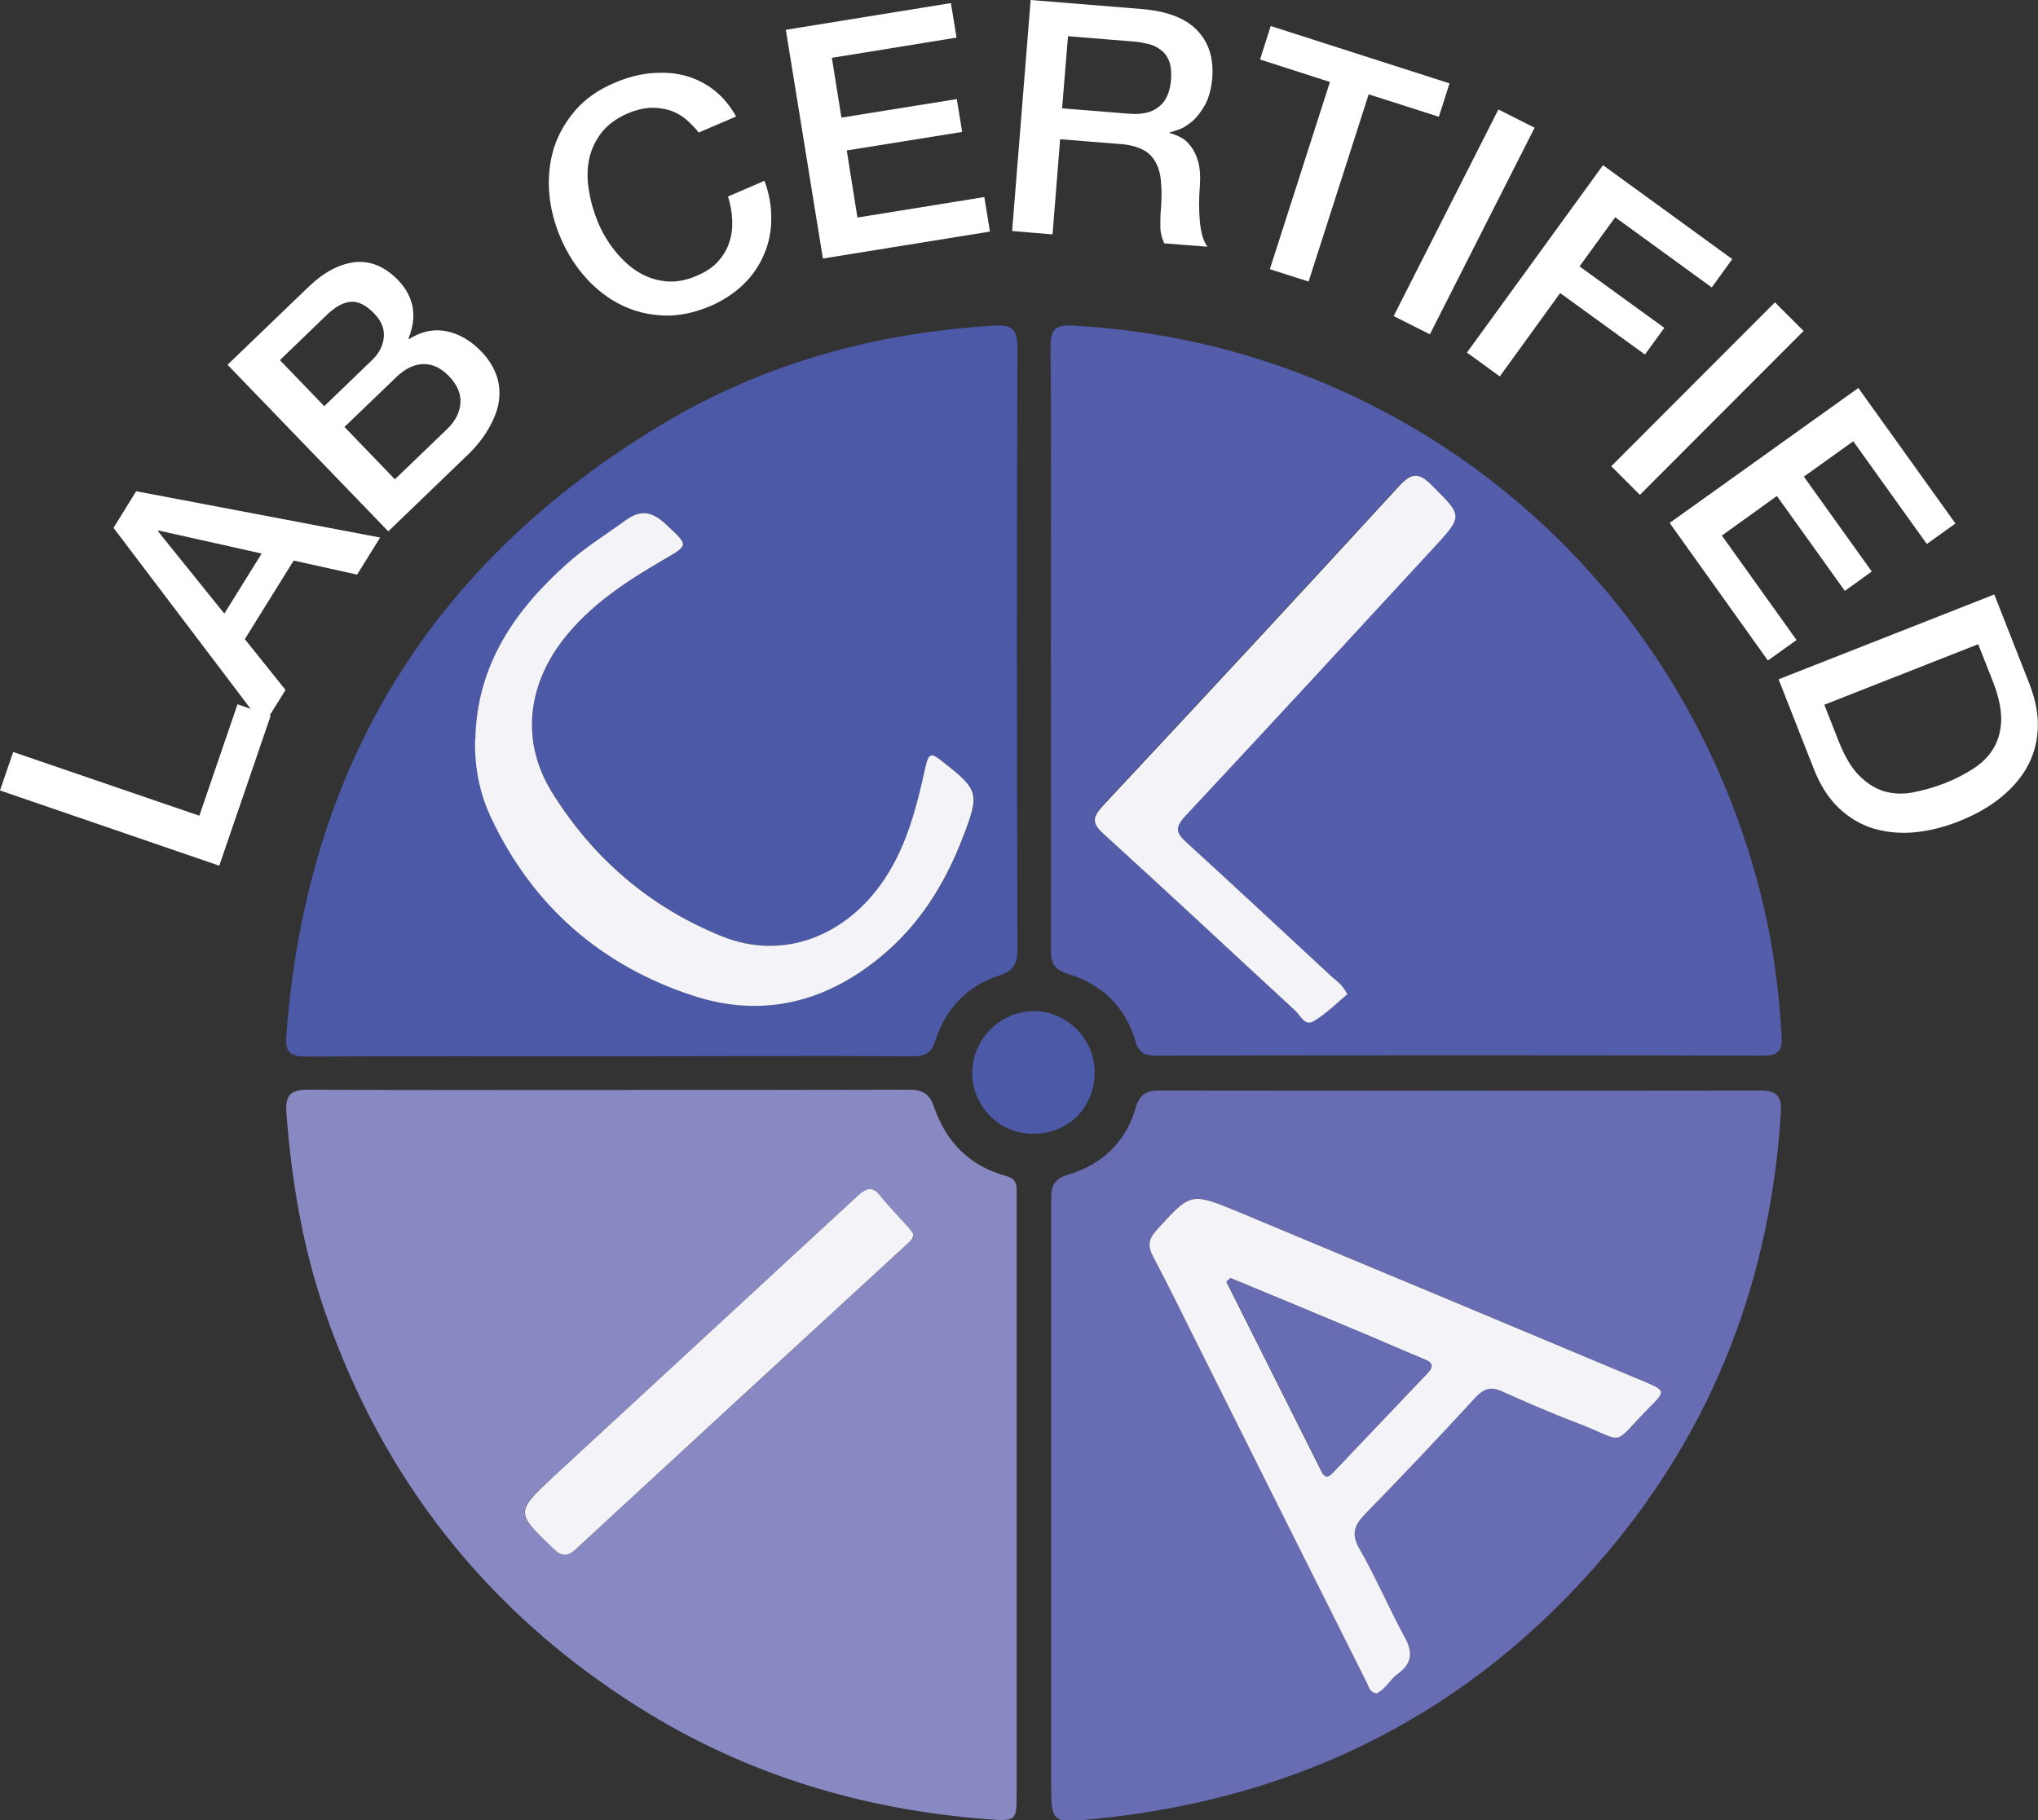 <svg viewBox="0 0 72.59 64.85" xmlns="http://www.w3.org/2000/svg" id="Layer_2">
  <rect x="0" y="0" width="72.59" height="64.85" fill="#333333" stroke="none"/>
  <defs>
    <style>
      .cls-1 {
        fill: #4b59a7;
      }

      .cls-2 {
        fill: #fff;
      }

      .cls-3 {
        fill: #8888c2;
      }

      .cls-4 {
        fill: #535daa;
      }

      .cls-5 {
        fill: #686cb2;
      }

      .cls-6 {
        fill: #f4f3f7;
      }
    </style>
  </defs>
  <g data-name="Layer_1" id="Layer_1-2">
    <g>
      <g id="MnlDfY">
        <g>
          <path d="M21.73,38.83c3.54,0,7.09,0,10.63-.01.49,0,.75.13.91.62.43,1.25,1.28,2.11,2.58,2.46.29.08.37.24.36.51,0,.19,0,.38,0,.56,0,6.97,0,13.93,0,20.9,0,.99,0,1.02-1.03.94-4.47-.34-8.65-1.6-12.45-4-5.37-3.39-9.09-8.1-11.16-14.09-.79-2.29-1.19-4.67-1.37-7.08-.05-.68.2-.83.83-.82,3.57.02,7.13.01,10.7.01ZM32.53,43.95c-.04-.05-.09-.13-.15-.2-.34-.38-.7-.75-1.03-1.15-.29-.35-.51-.27-.8,0-3.61,3.34-7.23,6.67-10.84,10.01-1.37,1.26-1.35,1.27,0,2.56.31.3.52.27.82,0,3.92-3.62,7.85-7.23,11.78-10.85.1-.09.23-.17.22-.37Z" class="cls-3"></path>
          <path d="M37.43,23.04c0-3.57.02-7.13-.01-10.7,0-.66.21-.77.81-.74,11.94.66,21.87,9.02,24.6,20.74.35,1.51.54,3.04.63,4.59.03.53-.15.68-.67.68-7.2-.02-14.4-.02-21.61,0-.41,0-.62-.1-.74-.53-.36-1.21-1.2-2.02-2.39-2.38-.53-.16-.62-.41-.62-.89.01-3.59,0-7.18,0-10.77ZM47.99,35.42c-.22-.39-.42-.5-.57-.64-1.72-1.6-3.43-3.19-5.16-4.77-.36-.33-.45-.53-.06-.94,2.96-3.17,5.9-6.36,8.84-9.55,1.07-1.16,1.05-1.14-.05-2.24-.45-.45-.71-.47-1.16.02-3.5,3.82-7.03,7.61-10.56,11.4-.38.4-.39.62.03,1,2.29,2.08,4.55,4.2,6.82,6.29.19.17.35.57.66.38.43-.26.8-.63,1.2-.96Z" class="cls-4"></path>
          <path d="M21.68,37.63c-3.59,0-7.18-.01-10.77.01-.61,0-.76-.18-.71-.76.71-9.57,5.17-16.84,13.39-21.77,3.62-2.17,7.61-3.26,11.82-3.51.65-.04.83.13.83.8-.03,7.13-.02,14.27,0,21.4,0,.52-.12.78-.64.95-1.14.36-1.91,1.18-2.28,2.31-.14.44-.34.57-.79.57-3.61-.02-7.23,0-10.84,0h0ZM16.93,26.34c-.01.98.17,1.93.58,2.81,1.48,3.13,3.9,5.25,7.18,6.32,2.43.79,4.68.25,6.66-1.36,1.4-1.15,2.32-2.62,2.96-4.29.61-1.59.56-1.67-.78-2.73-.37-.29-.46-.23-.55.21-.31,1.4-.65,2.78-1.46,4.01-1.36,2.06-3.62,2.93-5.81,2.04-2.57-1.04-4.61-2.8-6.06-5.16-1.09-1.77-.87-3.74.41-5.39.95-1.24,2.23-2.07,3.55-2.84.96-.56.94-.51.11-1.29-.5-.47-.89-.52-1.46-.11-.68.49-1.4.94-2.03,1.5-1.89,1.68-3.25,3.63-3.29,6.28Z" class="cls-1"></path>
          <path d="M37.44,53.36c0-3.54,0-7.08,0-10.62,0-.48.08-.74.62-.9,1.2-.35,2.04-1.17,2.39-2.37.15-.52.41-.62.89-.62,7.11.01,14.21.01,21.32,0,.62,0,.81.17.77.8-.37,5.9-2.38,11.16-6.2,15.68-4.77,5.65-10.9,8.74-18.24,9.47-1.55.16-1.55.15-1.55-1.36,0-3.35,0-6.71,0-10.06ZM49.03,60.33c.32-.15.48-.5.76-.7.51-.37.55-.76.24-1.31-.57-1.03-1.02-2.12-1.6-3.13-.32-.55-.19-.86.21-1.27,1.33-1.36,2.63-2.74,3.92-4.14.29-.31.54-.39.92-.22.88.39,1.76.78,2.66,1.12,1.86.71,1.19.89,2.62-.55.57-.57.56-.59-.19-.91-4.84-2.03-9.69-4.07-14.54-6.08-1.63-.68-1.63-.64-2.84.69-.28.31-.32.56-.12.93.58,1.1,1.12,2.22,1.68,3.33,1.97,3.94,3.95,7.89,5.92,11.83.08.16.11.37.36.41Z" class="cls-5"></path>
          <path d="M36.79,40.39c-1.22,0-2.19-1.01-2.16-2.22.03-1.17,1.01-2.14,2.18-2.15,1.2,0,2.2,1.01,2.18,2.21-.02,1.25-.96,2.17-2.2,2.16Z" class="cls-1"></path>
          <path d="M32.53,43.95c0,.2-.12.27-.22.37-3.93,3.61-7.86,7.23-11.78,10.85-.3.28-.51.3-.82,0-1.34-1.29-1.36-1.29,0-2.56,3.61-3.34,7.23-6.67,10.84-10.01.3-.27.52-.36.8,0,.33.4.69.77,1.03,1.15.06.07.11.15.15.2Z" class="cls-6"></path>
          <path d="M47.99,35.42c-.4.33-.76.7-1.2.96-.31.19-.47-.2-.66-.38-2.28-2.1-4.53-4.21-6.82-6.29-.42-.38-.41-.59-.03-1,3.54-3.79,7.06-7.58,10.56-11.4.45-.49.71-.47,1.16-.02,1.1,1.1,1.12,1.08.05,2.24-2.94,3.19-5.88,6.38-8.84,9.55-.39.42-.3.61.06.94,1.73,1.58,3.45,3.18,5.16,4.77.15.14.35.24.57.64Z" class="cls-6"></path>
          <path d="M16.93,26.34c.05-2.64,1.4-4.6,3.29-6.28.63-.56,1.35-1.01,2.03-1.5.56-.41.95-.36,1.46.11.83.78.85.73-.11,1.29-1.32.77-2.59,1.6-3.55,2.84-1.27,1.65-1.49,3.62-.41,5.39,1.45,2.36,3.49,4.12,6.06,5.16,2.18.89,4.45.01,5.81-2.04.81-1.22,1.15-2.61,1.46-4.01.1-.44.19-.5.55-.21,1.34,1.05,1.39,1.14.78,2.73-.64,1.67-1.56,3.15-2.96,4.29-1.98,1.62-4.22,2.16-6.66,1.36-3.27-1.07-5.7-3.19-7.18-6.32-.42-.88-.6-1.82-.58-2.81Z" class="cls-6"></path>
          <path d="M49.03,60.33c-.25-.04-.28-.25-.36-.41-1.98-3.94-3.95-7.89-5.92-11.83-.56-1.11-1.1-2.23-1.68-3.33-.2-.37-.16-.62.12-.93,1.21-1.33,1.21-1.36,2.84-.69,4.85,2.02,9.7,4.05,14.54,6.08.75.32.76.34.19.91-1.43,1.44-.76,1.26-2.62.55-.9-.34-1.78-.73-2.66-1.12-.38-.17-.63-.09-.92.22-1.29,1.4-2.59,2.78-3.92,4.14-.4.41-.53.72-.21,1.27.58,1.01,1.04,2.1,1.6,3.13.31.55.26.94-.24,1.31-.28.2-.44.55-.76.7ZM43.83,45.53s-.1.09-.15.13c1.13,2.25,2.26,4.51,3.39,6.76.17.34.33.11.47-.03,1.1-1.15,2.19-2.31,3.29-3.46.22-.23.23-.37-.09-.5-.69-.28-1.38-.59-2.07-.88-1.61-.68-3.23-1.35-4.85-2.02Z" class="cls-6"></path>
          <path d="M43.83,45.53c1.62.67,3.23,1.34,4.85,2.02.69.29,1.37.59,2.07.88.32.13.31.27.09.5-1.1,1.15-2.19,2.31-3.29,3.46-.14.14-.3.38-.47.03-1.13-2.25-2.26-4.51-3.39-6.76.05-.04.1-.09.15-.13Z" class="cls-5"></path>
        </g>
      </g>
      <g>
        <path d="M0,28.16l.47-1.37,6.63,2.27,1.36-3.97,1.18.41-1.83,5.34-7.81-2.68Z" class="cls-2"></path>
        <path d="M4.04,18.81l.81-1.31,8.69,1.65-.82,1.32-2.26-.5-1.74,2.8,1.45,1.81-.79,1.27-5.34-7.05ZM7.99,21.86l1.33-2.14-3.67-.82-.02.03,2.36,2.93Z" class="cls-2"></path>
        <path d="M8.11,12.99l2.89-2.78c.53-.51,1.08-.8,1.63-.87.56-.06,1.07.15,1.55.64.29.3.46.63.52.98.06.36,0,.72-.15,1.1l.02.02c.44-.28.89-.37,1.33-.28.45.09.87.33,1.26.74.22.23.39.49.5.77.11.28.15.58.12.9s-.15.65-.35,1.01c-.19.35-.48.72-.87,1.08l-2.73,2.63-5.73-5.94ZM11.55,14.47l1.7-1.64c.25-.24.39-.51.42-.81.03-.3-.08-.58-.34-.85-.29-.3-.57-.44-.83-.42-.27.02-.54.17-.83.44l-1.7,1.64,1.58,1.64ZM14.06,17.08l1.84-1.77c.32-.3.48-.62.5-.96.02-.33-.12-.65-.41-.95-.28-.29-.59-.44-.92-.43-.33.01-.65.17-.96.47l-1.84,1.77,1.79,1.86Z" class="cls-2"></path>
        <path d="M24.9,4.74c-.15-.2-.32-.36-.49-.51-.18-.14-.38-.25-.59-.31s-.44-.09-.68-.08c-.24.02-.5.08-.78.2-.4.17-.72.41-.94.69-.22.29-.37.61-.44.96-.07.35-.07.72,0,1.11.06.39.17.76.32,1.12.15.36.35.7.59,1s.51.56.81.75c.3.19.63.31,1,.35.36.04.75-.03,1.15-.21.3-.13.54-.29.72-.49.18-.2.32-.42.4-.67.09-.25.12-.52.11-.8-.01-.28-.06-.56-.15-.85l1.3-.56c.17.47.25.92.24,1.37,0,.45-.09.87-.26,1.26-.17.4-.41.75-.73,1.06s-.71.57-1.17.77c-.57.24-1.12.36-1.66.34-.54-.02-1.04-.14-1.51-.37-.47-.23-.89-.55-1.26-.96-.37-.41-.68-.89-.91-1.43-.23-.54-.37-1.08-.41-1.64-.04-.55.02-1.08.17-1.57.16-.5.42-.94.77-1.35.36-.41.82-.73,1.39-.97.42-.18.85-.3,1.28-.34.43-.04.83-.02,1.21.08.38.1.73.27,1.04.51.31.24.58.56.8.95l-1.33.57Z" class="cls-2"></path>
        <path d="M28,1.06l5.87-.95.2,1.23-4.44.72.34,2.13,4.11-.66.19,1.17-4.11.66.38,2.39,4.52-.73.2,1.23-5.95.96-1.32-8.15Z" class="cls-2"></path>
        <path d="M36.71,0l3.93.32c.91.07,1.57.32,1.99.75.42.43.6.99.55,1.69-.03.39-.12.71-.25.96-.14.25-.29.45-.45.59-.17.14-.33.25-.48.3-.16.06-.27.09-.34.11v.02c.12.03.25.08.39.15.14.07.26.18.37.33.11.14.2.33.26.55.06.22.08.49.06.82-.04.48-.04.93,0,1.33.04.4.13.69.27.87l-1.54-.12c-.09-.19-.14-.39-.14-.6,0-.22,0-.43.02-.63.03-.38.03-.7,0-.98-.02-.28-.09-.51-.2-.7-.11-.19-.26-.34-.47-.44s-.47-.17-.8-.19l-2.12-.17-.27,3.39-1.44-.12.66-8.23ZM37.84,3.86l2.36.19c.46.04.82-.04,1.07-.24.26-.2.4-.52.44-.96.02-.26,0-.48-.06-.65s-.16-.31-.29-.41c-.13-.1-.27-.18-.45-.22-.17-.04-.35-.08-.53-.09l-2.34-.19-.21,2.57Z" class="cls-2"></path>
        <path d="M45.27.93l6.36,2.04-.38,1.19-2.5-.8-2.14,6.67-1.38-.44,2.14-6.67-2.49-.8.38-1.19Z" class="cls-2"></path>
        <path d="M53.37,3.9l1.29.65-3.73,7.36-1.29-.65,3.73-7.36Z" class="cls-2"></path>
        <path d="M57.09,5.88l4.61,3.35-.73,1.01-3.44-2.5-1.27,1.75,3.02,2.19-.69.95-3.02-2.19-2.15,2.97-1.17-.85,4.85-6.68Z" class="cls-2"></path>
        <path d="M63.22,10.77l1.02,1.02-5.83,5.84-1.02-1.02,5.83-5.84Z" class="cls-2"></path>
        <path d="M66.19,13.82l3.46,4.83-1.02.73-2.62-3.66-1.76,1.26,2.42,3.38-.96.69-2.42-3.38-1.96,1.41,2.66,3.72-1.02.73-3.5-4.9,6.71-4.8Z" class="cls-2"></path>
        <path d="M71.03,21.17l1.25,3.18c.23.59.33,1.14.3,1.65-.03.51-.17.97-.41,1.38s-.57.77-.98,1.09c-.41.32-.89.58-1.42.79-.53.21-1.05.34-1.57.39s-1.01,0-1.46-.13c-.46-.14-.87-.38-1.24-.73s-.67-.82-.9-1.41l-1.25-3.18,7.68-3.02ZM64.98,25.11l.52,1.32c.21.52.44.92.72,1.2s.57.46.89.56c.32.09.66.11,1.02.04s.73-.17,1.12-.32.73-.33,1.04-.53c.31-.2.55-.44.72-.73.17-.29.26-.62.27-1.01,0-.39-.09-.84-.3-1.37l-.52-1.32-5.49,2.16Z" class="cls-2"></path>
      </g>
    </g>
  </g>
</svg>